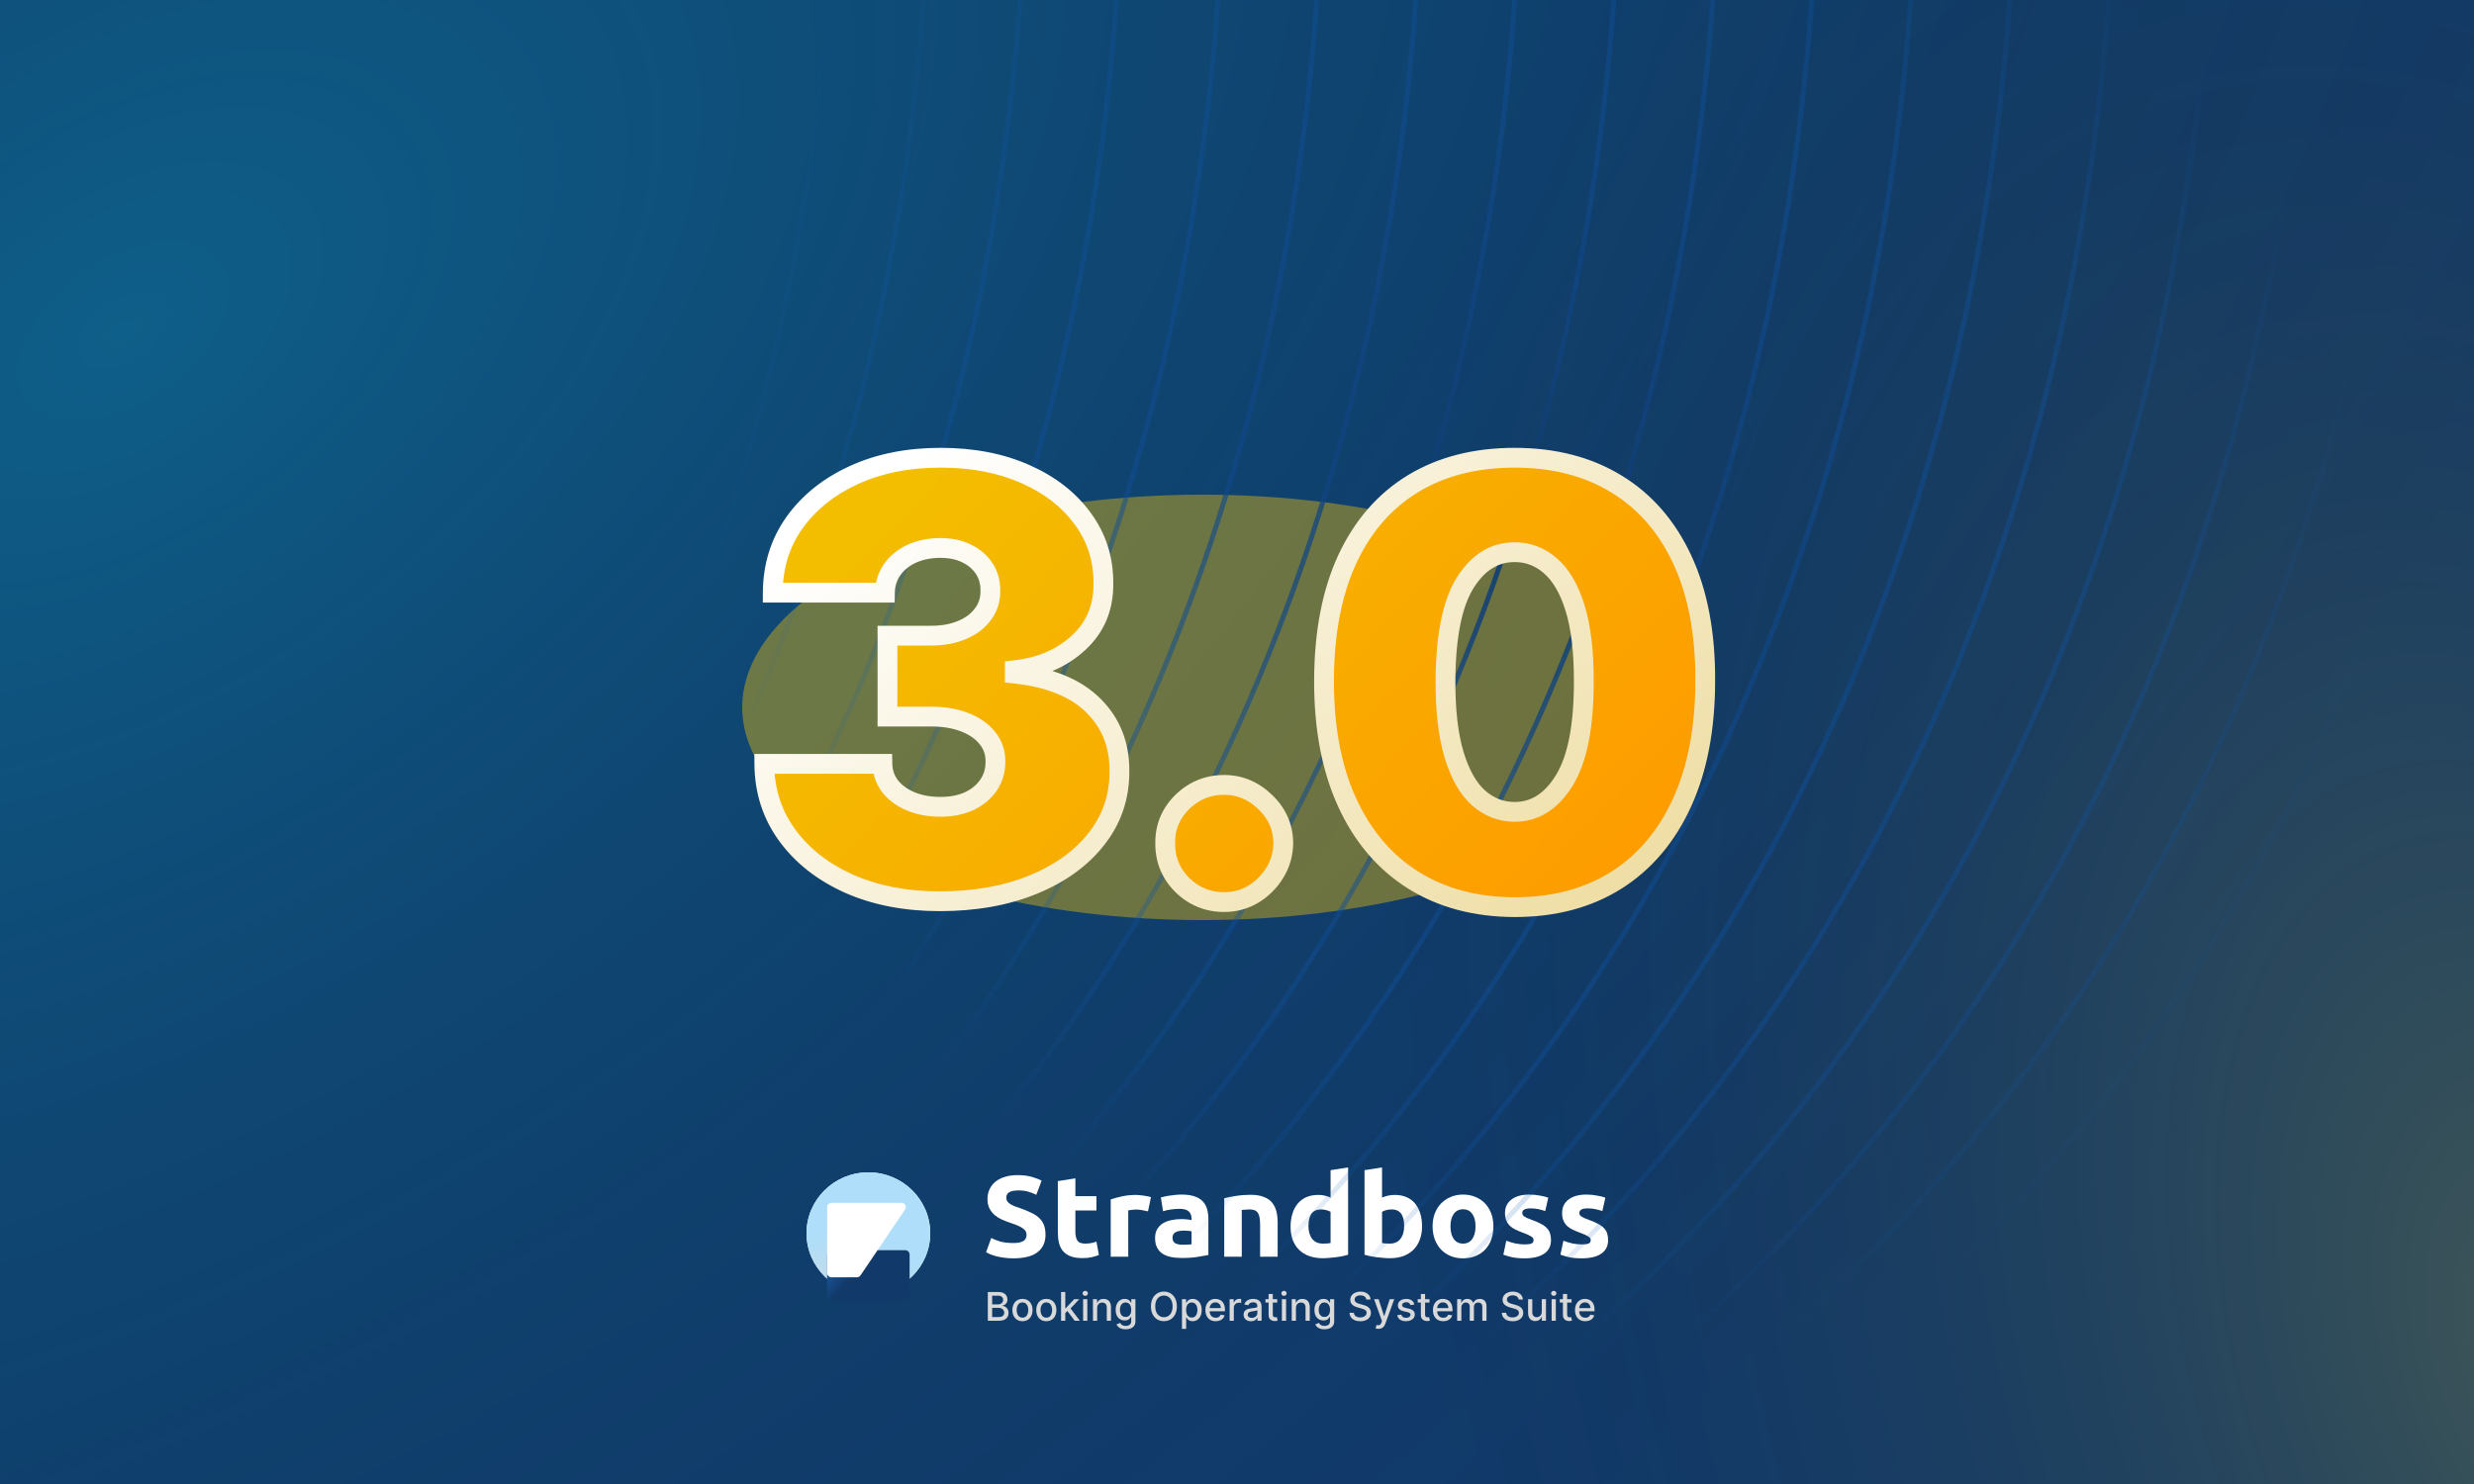 <svg width="500" height="300" viewBox="0 0 500 300" fill="none" xmlns="http://www.w3.org/2000/svg">
<g clip-path="url(#clip0_101_2)">
<rect width="500" height="300" fill="#113B6C"/>
<rect width="500" height="300" fill="url(#paint0_radial_101_2)" fill-opacity="0.2"/>
<rect width="500" height="300" fill="url(#paint1_radial_101_2)" fill-opacity="0.2"/>
<path d="M204.804 251.285C205.327 251.285 205.755 251.246 206.088 251.168C206.437 251.075 206.714 250.959 206.92 250.819C207.126 250.664 207.269 250.486 207.348 250.284C207.428 250.083 207.467 249.858 207.467 249.61C207.467 249.082 207.214 248.648 206.706 248.307C206.199 247.95 205.327 247.57 204.091 247.167C203.552 246.981 203.013 246.772 202.474 246.539C201.935 246.291 201.451 245.988 201.023 245.632C200.595 245.259 200.247 244.817 199.977 244.305C199.708 243.778 199.573 243.142 199.573 242.398C199.573 241.653 199.716 240.986 200.001 240.397C200.286 239.792 200.69 239.28 201.214 238.862C201.737 238.443 202.371 238.125 203.116 237.908C203.861 237.675 204.701 237.559 205.636 237.559C206.746 237.559 207.705 237.675 208.513 237.908C209.322 238.14 209.988 238.396 210.511 238.675L209.441 241.537C208.981 241.304 208.466 241.103 207.895 240.932C207.34 240.746 206.667 240.653 205.874 240.653C204.986 240.653 204.344 240.777 203.948 241.025C203.568 241.258 203.377 241.622 203.377 242.119C203.377 242.413 203.449 242.661 203.591 242.863C203.734 243.065 203.932 243.251 204.186 243.421C204.455 243.576 204.757 243.724 205.089 243.863C205.438 243.987 205.819 244.119 206.231 244.259C207.087 244.569 207.832 244.879 208.466 245.189C209.1 245.484 209.623 245.833 210.035 246.236C210.463 246.64 210.78 247.113 210.986 247.656C211.192 248.198 211.296 248.858 211.296 249.633C211.296 251.138 210.757 252.308 209.679 253.146C208.601 253.968 206.976 254.379 204.804 254.379C204.075 254.379 203.417 254.333 202.83 254.239C202.244 254.162 201.721 254.061 201.261 253.937C200.817 253.813 200.429 253.681 200.096 253.542C199.779 253.402 199.509 253.27 199.288 253.146L200.334 250.261C200.825 250.525 201.428 250.765 202.141 250.982C202.87 251.184 203.758 251.285 204.804 251.285Z" fill="white"/>
<path d="M213.793 238.768L217.336 238.21V241.816H221.592V244.701H217.336V249.005C217.336 249.734 217.463 250.315 217.716 250.75C217.986 251.184 218.517 251.401 219.31 251.401C219.69 251.401 220.078 251.37 220.475 251.308C220.887 251.23 221.259 251.13 221.592 251.006L222.092 253.704C221.664 253.875 221.188 254.022 220.665 254.146C220.142 254.27 219.5 254.332 218.739 254.332C217.772 254.332 216.971 254.208 216.337 253.96C215.703 253.697 215.196 253.34 214.815 252.89C214.435 252.425 214.165 251.866 214.007 251.215C213.864 250.564 213.793 249.842 213.793 249.051V238.768Z" fill="white"/>
<path d="M232.015 244.887C231.698 244.81 231.326 244.732 230.898 244.654C230.47 244.561 230.01 244.515 229.518 244.515C229.296 244.515 229.027 244.538 228.71 244.585C228.409 244.616 228.179 244.654 228.02 244.701V254.053H224.477V242.468C225.112 242.25 225.857 242.049 226.713 241.863C227.584 241.661 228.551 241.56 229.614 241.56C229.804 241.56 230.034 241.576 230.303 241.607C230.573 241.622 230.842 241.653 231.112 241.7C231.381 241.731 231.651 241.777 231.92 241.839C232.189 241.886 232.419 241.948 232.61 242.026L232.015 244.887Z" fill="white"/>
<path d="M239.056 251.634C239.405 251.634 239.738 251.626 240.055 251.61C240.372 251.595 240.625 251.572 240.816 251.541V248.912C240.673 248.881 240.459 248.85 240.174 248.819C239.888 248.788 239.627 248.772 239.389 248.772C239.056 248.772 238.739 248.795 238.438 248.842C238.152 248.873 237.899 248.943 237.677 249.051C237.455 249.16 237.281 249.307 237.154 249.493C237.027 249.68 236.964 249.912 236.964 250.191C236.964 250.734 237.146 251.114 237.51 251.331C237.891 251.533 238.406 251.634 239.056 251.634ZM238.771 241.49C239.817 241.49 240.689 241.607 241.386 241.839C242.084 242.072 242.639 242.406 243.051 242.84C243.479 243.274 243.78 243.801 243.954 244.422C244.129 245.042 244.216 245.732 244.216 246.492V253.704C243.709 253.813 243.003 253.937 242.1 254.077C241.196 254.232 240.102 254.309 238.818 254.309C238.01 254.309 237.273 254.239 236.607 254.1C235.957 253.96 235.394 253.735 234.919 253.425C234.443 253.099 234.078 252.681 233.825 252.169C233.571 251.657 233.444 251.029 233.444 250.284C233.444 249.571 233.587 248.966 233.872 248.47C234.174 247.973 234.57 247.578 235.061 247.283C235.553 246.989 236.115 246.779 236.749 246.655C237.384 246.516 238.041 246.446 238.723 246.446C239.183 246.446 239.587 246.469 239.936 246.516C240.3 246.547 240.594 246.593 240.816 246.655V246.329C240.816 245.74 240.633 245.267 240.269 244.91C239.904 244.554 239.27 244.375 238.366 244.375C237.764 244.375 237.17 244.422 236.583 244.515C235.997 244.592 235.489 244.709 235.061 244.864L234.609 242.072C234.816 242.01 235.069 241.948 235.37 241.886C235.687 241.808 236.028 241.746 236.393 241.7C236.757 241.638 237.138 241.591 237.534 241.56C237.946 241.514 238.358 241.49 238.771 241.49Z" fill="white"/>
<path d="M247.42 242.235C248.022 242.064 248.799 241.909 249.75 241.77C250.701 241.615 251.7 241.537 252.746 241.537C253.808 241.537 254.688 241.677 255.385 241.956C256.099 242.219 256.661 242.599 257.074 243.096C257.486 243.592 257.779 244.181 257.953 244.864C258.128 245.546 258.215 246.306 258.215 247.144V254.053H254.672V247.563C254.672 246.446 254.521 245.655 254.22 245.19C253.919 244.724 253.356 244.492 252.532 244.492C252.278 244.492 252.009 244.507 251.724 244.538C251.438 244.554 251.185 244.577 250.963 244.608V254.053H247.42V242.235Z" fill="white"/>
<path d="M264.442 247.842C264.442 248.912 264.687 249.773 265.179 250.424C265.67 251.075 266.399 251.401 267.366 251.401C267.683 251.401 267.977 251.393 268.246 251.378C268.516 251.347 268.738 251.316 268.912 251.285V244.98C268.69 244.841 268.397 244.724 268.032 244.631C267.683 244.538 267.327 244.492 266.962 244.492C265.282 244.492 264.442 245.608 264.442 247.842ZM272.455 253.658C272.138 253.751 271.773 253.844 271.361 253.937C270.949 254.015 270.513 254.084 270.053 254.146C269.609 254.208 269.15 254.255 268.674 254.286C268.214 254.333 267.771 254.356 267.343 254.356C266.312 254.356 265.393 254.208 264.584 253.914C263.776 253.619 263.094 253.2 262.539 252.657C261.984 252.099 261.557 251.432 261.255 250.657C260.97 249.866 260.827 248.982 260.827 248.005C260.827 247.012 260.954 246.12 261.208 245.329C261.461 244.523 261.826 243.84 262.302 243.282C262.777 242.723 263.356 242.297 264.037 242.002C264.735 241.708 265.527 241.56 266.415 241.56C266.907 241.56 267.343 241.607 267.723 241.7C268.119 241.793 268.516 241.925 268.912 242.095V236.558L272.455 236V253.658Z" fill="white"/>
<path d="M283.786 247.842C283.786 245.608 282.945 244.492 281.265 244.492C280.9 244.492 280.536 244.538 280.171 244.631C279.822 244.724 279.537 244.841 279.315 244.98V251.285C279.49 251.316 279.712 251.347 279.981 251.378C280.25 251.393 280.544 251.401 280.861 251.401C281.828 251.401 282.557 251.075 283.048 250.424C283.54 249.773 283.786 248.912 283.786 247.842ZM287.4 247.935C287.4 248.912 287.249 249.796 286.948 250.587C286.663 251.378 286.243 252.053 285.688 252.611C285.133 253.169 284.451 253.604 283.643 253.914C282.834 254.208 281.915 254.356 280.885 254.356C280.457 254.356 280.005 254.333 279.529 254.286C279.07 254.255 278.61 254.208 278.15 254.146C277.706 254.084 277.278 254.015 276.866 253.937C276.454 253.844 276.089 253.751 275.772 253.658V236.558L279.315 236V242.095C279.712 241.925 280.124 241.793 280.552 241.7C280.98 241.607 281.439 241.56 281.931 241.56C282.819 241.56 283.603 241.715 284.285 242.026C284.966 242.32 285.537 242.747 285.997 243.305C286.457 243.863 286.805 244.538 287.043 245.329C287.281 246.105 287.4 246.973 287.4 247.935Z" fill="white"/>
<path d="M301.822 247.911C301.822 248.873 301.679 249.757 301.394 250.564C301.108 251.355 300.696 252.037 300.157 252.611C299.618 253.169 298.968 253.603 298.207 253.914C297.462 254.224 296.622 254.379 295.687 254.379C294.767 254.379 293.927 254.224 293.166 253.914C292.421 253.603 291.779 253.169 291.24 252.611C290.701 252.037 290.281 251.355 289.98 250.564C289.679 249.757 289.528 248.873 289.528 247.911C289.528 246.95 289.679 246.074 289.98 245.283C290.297 244.492 290.725 243.817 291.264 243.259C291.819 242.7 292.469 242.266 293.214 241.956C293.975 241.646 294.799 241.49 295.687 241.49C296.59 241.49 297.415 241.646 298.16 241.956C298.921 242.266 299.571 242.7 300.11 243.259C300.649 243.817 301.069 244.492 301.37 245.283C301.671 246.074 301.822 246.95 301.822 247.911ZM298.207 247.911C298.207 246.841 297.985 246.004 297.542 245.399C297.114 244.778 296.495 244.468 295.687 244.468C294.878 244.468 294.252 244.778 293.808 245.399C293.365 246.004 293.143 246.841 293.143 247.911C293.143 248.982 293.365 249.835 293.808 250.471C294.252 251.091 294.878 251.401 295.687 251.401C296.495 251.401 297.114 251.091 297.542 250.471C297.985 249.835 298.207 248.982 298.207 247.911Z" fill="white"/>
<path d="M308.157 251.564C308.807 251.564 309.266 251.502 309.536 251.378C309.805 251.254 309.94 251.013 309.94 250.657C309.94 250.377 309.766 250.137 309.417 249.935C309.068 249.718 308.537 249.478 307.824 249.214C307.269 249.013 306.762 248.803 306.302 248.586C305.858 248.369 305.478 248.113 305.161 247.818C304.844 247.508 304.598 247.144 304.423 246.725C304.249 246.306 304.162 245.802 304.162 245.213C304.162 244.065 304.598 243.158 305.47 242.491C306.342 241.824 307.538 241.49 309.06 241.49C309.821 241.49 310.55 241.56 311.248 241.7C311.945 241.824 312.5 241.963 312.912 242.119L312.294 244.817C311.882 244.678 311.43 244.554 310.939 244.445C310.463 244.336 309.924 244.282 309.322 244.282C308.212 244.282 307.657 244.585 307.657 245.189C307.657 245.329 307.681 245.453 307.729 245.562C307.776 245.67 307.871 245.779 308.014 245.887C308.157 245.98 308.347 246.089 308.585 246.213C308.838 246.322 309.155 246.446 309.536 246.585C310.313 246.864 310.955 247.144 311.462 247.423C311.969 247.687 312.365 247.981 312.651 248.307C312.952 248.617 313.158 248.966 313.269 249.354C313.396 249.742 313.459 250.191 313.459 250.703C313.459 251.913 312.992 252.828 312.056 253.448C311.137 254.069 309.829 254.379 308.133 254.379C307.023 254.379 306.096 254.286 305.351 254.1C304.622 253.914 304.114 253.759 303.829 253.634L304.423 250.819C305.026 251.052 305.644 251.238 306.278 251.378C306.912 251.502 307.538 251.564 308.157 251.564Z" fill="white"/>
<path d="M319.697 251.564C320.347 251.564 320.807 251.502 321.077 251.378C321.346 251.254 321.481 251.013 321.481 250.657C321.481 250.377 321.306 250.137 320.958 249.935C320.609 249.718 320.078 249.478 319.365 249.214C318.81 249.013 318.302 248.803 317.843 248.586C317.399 248.369 317.018 248.113 316.701 247.818C316.384 247.508 316.139 247.144 315.964 246.725C315.79 246.306 315.703 245.802 315.703 245.213C315.703 244.065 316.139 243.158 317.01 242.491C317.882 241.824 319.079 241.49 320.601 241.49C321.362 241.49 322.091 241.56 322.789 241.7C323.486 241.824 324.041 241.963 324.453 242.119L323.835 244.817C323.423 244.678 322.971 244.554 322.479 244.445C322.004 244.336 321.465 244.282 320.863 244.282C319.753 244.282 319.198 244.585 319.198 245.189C319.198 245.329 319.222 245.453 319.269 245.562C319.317 245.67 319.412 245.779 319.555 245.887C319.697 245.98 319.888 246.089 320.125 246.213C320.379 246.322 320.696 246.446 321.077 246.585C321.853 246.864 322.495 247.144 323.003 247.423C323.51 247.687 323.906 247.981 324.191 248.307C324.493 248.617 324.699 248.966 324.81 249.354C324.937 249.742 325 250.191 325 250.703C325 251.913 324.532 252.828 323.597 253.448C322.678 254.069 321.37 254.379 319.674 254.379C318.564 254.379 317.637 254.286 316.892 254.1C316.162 253.914 315.655 253.759 315.37 253.634L315.964 250.819C316.567 251.052 317.185 251.238 317.819 251.378C318.453 251.502 319.079 251.564 319.697 251.564Z" fill="white"/>
<path d="M199.639 267V261.182H201.77C202.183 261.182 202.525 261.25 202.795 261.386C203.066 261.521 203.269 261.704 203.403 261.935C203.538 262.164 203.605 262.422 203.605 262.71C203.605 262.953 203.561 263.157 203.472 263.324C203.383 263.489 203.263 263.621 203.114 263.722C202.966 263.82 202.803 263.892 202.625 263.938V263.994C202.818 264.004 203.007 264.066 203.19 264.182C203.376 264.296 203.529 264.457 203.651 264.668C203.772 264.878 203.832 265.134 203.832 265.435C203.832 265.732 203.762 265.999 203.622 266.236C203.484 266.471 203.27 266.657 202.98 266.795C202.69 266.932 202.32 267 201.869 267H199.639ZM200.517 266.247H201.784C202.204 266.247 202.506 266.166 202.687 266.003C202.869 265.84 202.96 265.636 202.96 265.392C202.96 265.208 202.914 265.04 202.821 264.886C202.728 264.733 202.596 264.611 202.423 264.52C202.253 264.429 202.05 264.383 201.815 264.383H200.517V266.247ZM200.517 263.699H201.693C201.89 263.699 202.067 263.661 202.224 263.585C202.383 263.509 202.509 263.403 202.602 263.267C202.697 263.129 202.744 262.966 202.744 262.778C202.744 262.538 202.66 262.336 202.491 262.173C202.323 262.01 202.064 261.929 201.716 261.929H200.517V263.699ZM206.643 267.088C206.234 267.088 205.877 266.994 205.572 266.807C205.267 266.619 205.031 266.357 204.862 266.02C204.694 265.683 204.609 265.289 204.609 264.838C204.609 264.385 204.694 263.99 204.862 263.651C205.031 263.312 205.267 263.048 205.572 262.861C205.877 262.673 206.234 262.58 206.643 262.58C207.053 262.58 207.41 262.673 207.714 262.861C208.019 263.048 208.256 263.312 208.425 263.651C208.593 263.99 208.678 264.385 208.678 264.838C208.678 265.289 208.593 265.683 208.425 266.02C208.256 266.357 208.019 266.619 207.714 266.807C207.41 266.994 207.053 267.088 206.643 267.088ZM206.646 266.375C206.911 266.375 207.131 266.305 207.305 266.165C207.48 266.025 207.608 265.838 207.692 265.605C207.777 265.372 207.82 265.115 207.82 264.835C207.82 264.557 207.777 264.301 207.692 264.068C207.608 263.833 207.48 263.645 207.305 263.503C207.131 263.361 206.911 263.29 206.646 263.29C206.379 263.29 206.158 263.361 205.981 263.503C205.807 263.645 205.678 263.833 205.592 264.068C205.509 264.301 205.467 264.557 205.467 264.835C205.467 265.115 205.509 265.372 205.592 265.605C205.678 265.838 205.807 266.025 205.981 266.165C206.158 266.305 206.379 266.375 206.646 266.375ZM211.464 267.088C211.055 267.088 210.698 266.994 210.393 266.807C210.088 266.619 209.851 266.357 209.682 266.02C209.514 265.683 209.43 265.289 209.43 264.838C209.43 264.385 209.514 263.99 209.682 263.651C209.851 263.312 210.088 263.048 210.393 262.861C210.698 262.673 211.055 262.58 211.464 262.58C211.873 262.58 212.23 262.673 212.535 262.861C212.84 263.048 213.076 263.312 213.245 263.651C213.414 263.99 213.498 264.385 213.498 264.838C213.498 265.289 213.414 265.683 213.245 266.02C213.076 266.357 212.84 266.619 212.535 266.807C212.23 266.994 211.873 267.088 211.464 267.088ZM211.467 266.375C211.732 266.375 211.951 266.305 212.126 266.165C212.3 266.025 212.429 265.838 212.512 265.605C212.597 265.372 212.64 265.115 212.64 264.835C212.64 264.557 212.597 264.301 212.512 264.068C212.429 263.833 212.3 263.645 212.126 263.503C211.951 263.361 211.732 263.29 211.467 263.29C211.2 263.29 210.978 263.361 210.802 263.503C210.628 263.645 210.498 263.833 210.413 264.068C210.329 264.301 210.288 264.557 210.288 264.835C210.288 265.115 210.329 265.372 210.413 265.605C210.498 265.838 210.628 266.025 210.802 266.165C210.978 266.305 211.2 266.375 211.467 266.375ZM215.227 265.52L215.222 264.483H215.369L217.108 262.636H218.125L216.142 264.739H216.008L215.227 265.52ZM214.446 267V261.182H215.295V267H214.446ZM217.202 267L215.639 264.926L216.224 264.332L218.244 267H217.202ZM218.899 267V262.636H219.749V267H218.899ZM219.328 261.963C219.18 261.963 219.053 261.914 218.947 261.815C218.843 261.715 218.791 261.596 218.791 261.457C218.791 261.317 218.843 261.198 218.947 261.099C219.053 260.999 219.18 260.949 219.328 260.949C219.476 260.949 219.602 260.999 219.706 261.099C219.812 261.198 219.865 261.317 219.865 261.457C219.865 261.596 219.812 261.715 219.706 261.815C219.602 261.914 219.476 261.963 219.328 261.963ZM221.741 264.409V267H220.891V262.636H221.707V263.347H221.761C221.861 263.115 222.018 262.93 222.232 262.79C222.448 262.65 222.72 262.58 223.048 262.58C223.345 262.58 223.605 262.642 223.829 262.767C224.052 262.89 224.226 263.074 224.349 263.318C224.472 263.562 224.533 263.865 224.533 264.224V267H223.684V264.327C223.684 264.01 223.602 263.763 223.437 263.585C223.272 263.405 223.046 263.315 222.758 263.315C222.561 263.315 222.386 263.358 222.232 263.443C222.081 263.528 221.96 263.653 221.871 263.818C221.784 263.981 221.741 264.178 221.741 264.409ZM227.502 268.727C227.155 268.727 226.857 268.682 226.607 268.591C226.359 268.5 226.156 268.38 225.999 268.23C225.842 268.08 225.725 267.917 225.647 267.739L226.377 267.438C226.428 267.521 226.496 267.609 226.582 267.702C226.669 267.796 226.786 267.877 226.934 267.943C227.084 268.009 227.276 268.043 227.511 268.043C227.833 268.043 228.099 267.964 228.309 267.807C228.519 267.652 228.624 267.403 228.624 267.062V266.205H228.57C228.519 266.297 228.445 266.401 228.349 266.514C228.254 266.628 228.123 266.726 227.957 266.81C227.79 266.893 227.573 266.935 227.306 266.935C226.961 266.935 226.651 266.854 226.374 266.693C226.1 266.53 225.882 266.291 225.721 265.974C225.562 265.656 225.482 265.265 225.482 264.801C225.482 264.337 225.561 263.939 225.718 263.608C225.877 263.276 226.095 263.023 226.371 262.847C226.648 262.669 226.961 262.58 227.312 262.58C227.583 262.58 227.801 262.625 227.968 262.716C228.135 262.805 228.264 262.909 228.357 263.028C228.452 263.148 228.525 263.253 228.576 263.344H228.638V262.636H229.471V267.097C229.471 267.472 229.384 267.779 229.209 268.02C229.035 268.26 228.799 268.438 228.502 268.554C228.207 268.67 227.873 268.727 227.502 268.727ZM227.494 266.23C227.738 266.23 227.944 266.173 228.113 266.06C228.283 265.944 228.412 265.779 228.499 265.565C228.588 265.349 228.633 265.091 228.633 264.79C228.633 264.496 228.589 264.238 228.502 264.014C228.415 263.791 228.287 263.617 228.119 263.492C227.95 263.365 227.742 263.301 227.494 263.301C227.238 263.301 227.025 263.367 226.854 263.5C226.684 263.631 226.555 263.809 226.468 264.034C226.383 264.259 226.34 264.511 226.34 264.79C226.34 265.076 226.384 265.327 226.471 265.543C226.558 265.759 226.687 265.927 226.857 266.048C227.03 266.169 227.242 266.23 227.494 266.23ZM237.849 264.091C237.849 264.712 237.736 265.246 237.508 265.693C237.281 266.138 236.97 266.481 236.574 266.722C236.18 266.96 235.732 267.08 235.23 267.08C234.726 267.08 234.276 266.96 233.881 266.722C233.487 266.481 233.176 266.137 232.949 265.69C232.722 265.243 232.608 264.71 232.608 264.091C232.608 263.47 232.722 262.937 232.949 262.492C233.176 262.045 233.487 261.702 233.881 261.463C234.276 261.223 234.726 261.102 235.23 261.102C235.732 261.102 236.18 261.223 236.574 261.463C236.97 261.702 237.281 262.045 237.508 262.492C237.736 262.937 237.849 263.47 237.849 264.091ZM236.98 264.091C236.98 263.617 236.903 263.219 236.75 262.895C236.598 262.569 236.39 262.323 236.125 262.156C235.862 261.988 235.563 261.903 235.23 261.903C234.895 261.903 234.596 261.988 234.332 262.156C234.069 262.323 233.861 262.569 233.707 262.895C233.556 263.219 233.48 263.617 233.48 264.091C233.48 264.564 233.556 264.964 233.707 265.29C233.861 265.614 234.069 265.86 234.332 266.028C234.596 266.195 234.895 266.278 235.23 266.278C235.563 266.278 235.862 266.195 236.125 266.028C236.39 265.86 236.598 265.614 236.75 265.29C236.903 264.964 236.98 264.564 236.98 264.091ZM238.876 268.636V262.636H239.705V263.344H239.776C239.825 263.253 239.896 263.148 239.989 263.028C240.082 262.909 240.211 262.805 240.376 262.716C240.54 262.625 240.758 262.58 241.029 262.58C241.381 262.58 241.696 262.669 241.972 262.847C242.249 263.025 242.466 263.281 242.623 263.617C242.782 263.952 242.861 264.355 242.861 264.827C242.861 265.298 242.783 265.703 242.626 266.04C242.468 266.375 242.253 266.633 241.978 266.815C241.703 266.995 241.39 267.085 241.038 267.085C240.772 267.085 240.556 267.041 240.387 266.952C240.22 266.863 240.09 266.759 239.995 266.639C239.9 266.52 239.827 266.414 239.776 266.321H239.725V268.636H238.876ZM239.708 264.818C239.708 265.125 239.753 265.394 239.842 265.625C239.931 265.856 240.059 266.037 240.228 266.168C240.396 266.296 240.603 266.361 240.847 266.361C241.101 266.361 241.313 266.294 241.484 266.159C241.654 266.023 241.783 265.838 241.87 265.605C241.959 265.372 242.004 265.11 242.004 264.818C242.004 264.53 241.96 264.272 241.873 264.043C241.788 263.813 241.659 263.633 241.486 263.5C241.316 263.367 241.103 263.301 240.847 263.301C240.601 263.301 240.393 263.365 240.222 263.492C240.054 263.618 239.926 263.795 239.839 264.023C239.752 264.25 239.708 264.515 239.708 264.818ZM245.694 267.088C245.264 267.088 244.894 266.996 244.583 266.812C244.274 266.627 244.036 266.367 243.867 266.031C243.7 265.694 243.617 265.299 243.617 264.847C243.617 264.4 243.7 264.006 243.867 263.665C244.036 263.324 244.271 263.058 244.572 262.867C244.875 262.675 245.229 262.58 245.634 262.58C245.88 262.58 246.119 262.62 246.35 262.702C246.581 262.783 246.789 262.911 246.972 263.085C247.156 263.259 247.301 263.486 247.407 263.764C247.513 264.041 247.566 264.377 247.566 264.773V265.074H244.097V264.438H246.734C246.734 264.214 246.688 264.016 246.597 263.844C246.506 263.669 246.379 263.532 246.214 263.432C246.051 263.331 245.86 263.281 245.64 263.281C245.401 263.281 245.193 263.34 245.015 263.457C244.839 263.573 244.702 263.724 244.606 263.912C244.511 264.097 244.464 264.299 244.464 264.517V265.014C244.464 265.306 244.515 265.554 244.617 265.758C244.721 265.963 244.866 266.119 245.052 266.227C245.237 266.333 245.454 266.386 245.702 266.386C245.863 266.386 246.01 266.364 246.143 266.318C246.275 266.271 246.39 266.201 246.486 266.108C246.583 266.015 246.657 265.901 246.708 265.764L247.512 265.909C247.448 266.146 247.332 266.353 247.165 266.531C247.001 266.707 246.793 266.845 246.543 266.943C246.295 267.04 246.012 267.088 245.694 267.088ZM248.508 267V262.636H249.329V263.33H249.375C249.454 263.095 249.595 262.91 249.795 262.776C249.998 262.639 250.227 262.571 250.483 262.571C250.536 262.571 250.598 262.573 250.67 262.577C250.744 262.581 250.802 262.585 250.844 262.591V263.403C250.81 263.394 250.749 263.384 250.662 263.372C250.575 263.359 250.488 263.352 250.401 263.352C250.2 263.352 250.021 263.395 249.864 263.48C249.708 263.563 249.585 263.68 249.494 263.83C249.403 263.977 249.358 264.146 249.358 264.335V267H248.508ZM252.81 267.097C252.533 267.097 252.283 267.045 252.06 266.943C251.836 266.839 251.659 266.688 251.528 266.492C251.4 266.295 251.335 266.053 251.335 265.767C251.335 265.521 251.383 265.318 251.477 265.159C251.572 265 251.7 264.874 251.861 264.781C252.022 264.688 252.202 264.618 252.401 264.571C252.599 264.524 252.802 264.488 253.008 264.463C253.27 264.433 253.482 264.408 253.645 264.389C253.808 264.368 253.926 264.335 254 264.29C254.074 264.244 254.111 264.17 254.111 264.068V264.048C254.111 263.8 254.041 263.608 253.901 263.472C253.762 263.335 253.556 263.267 253.281 263.267C252.995 263.267 252.77 263.33 252.605 263.457C252.442 263.582 252.329 263.722 252.267 263.875L251.469 263.693C251.563 263.428 251.702 263.214 251.883 263.051C252.067 262.886 252.278 262.767 252.517 262.693C252.756 262.617 253.007 262.58 253.27 262.58C253.444 262.58 253.629 262.6 253.824 262.642C254.021 262.682 254.204 262.756 254.375 262.864C254.547 262.972 254.688 263.126 254.798 263.327C254.908 263.526 254.963 263.784 254.963 264.102V267H254.133V266.403H254.099C254.044 266.513 253.962 266.621 253.852 266.727C253.742 266.833 253.601 266.921 253.429 266.992C253.257 267.062 253.05 267.097 252.81 267.097ZM252.994 266.415C253.229 266.415 253.43 266.368 253.597 266.276C253.765 266.183 253.893 266.062 253.98 265.912C254.069 265.76 254.114 265.598 254.114 265.426V264.864C254.083 264.894 254.025 264.922 253.937 264.949C253.852 264.974 253.755 264.995 253.645 265.014C253.535 265.031 253.428 265.047 253.324 265.062C253.22 265.076 253.133 265.087 253.062 265.097C252.898 265.117 252.747 265.153 252.611 265.202C252.476 265.251 252.368 265.322 252.287 265.415C252.207 265.506 252.168 265.627 252.168 265.778C252.168 265.989 252.245 266.148 252.401 266.256C252.556 266.362 252.754 266.415 252.994 266.415ZM258.131 262.636V263.318H255.748V262.636H258.131ZM256.387 261.591H257.236V265.719C257.236 265.883 257.261 266.008 257.31 266.091C257.36 266.172 257.423 266.228 257.501 266.258C257.58 266.287 257.666 266.301 257.759 266.301C257.827 266.301 257.887 266.296 257.938 266.287C257.989 266.277 258.029 266.27 258.057 266.264L258.211 266.966C258.162 266.985 258.092 267.004 258.001 267.023C257.91 267.044 257.796 267.055 257.66 267.057C257.436 267.061 257.228 267.021 257.035 266.938C256.842 266.854 256.685 266.725 256.566 266.551C256.447 266.377 256.387 266.158 256.387 265.895V261.591ZM259.071 267V262.636H259.92V267H259.071ZM259.5 261.963C259.352 261.963 259.225 261.914 259.119 261.815C259.015 261.715 258.963 261.596 258.963 261.457C258.963 261.317 259.015 261.198 259.119 261.099C259.225 260.999 259.352 260.949 259.5 260.949C259.648 260.949 259.774 260.999 259.878 261.099C259.984 261.198 260.037 261.317 260.037 261.457C260.037 261.596 259.984 261.715 259.878 261.815C259.774 261.914 259.648 261.963 259.5 261.963ZM261.913 264.409V267H261.063V262.636H261.879V263.347H261.932C262.033 263.115 262.19 262.93 262.404 262.79C262.62 262.65 262.892 262.58 263.219 262.58C263.517 262.58 263.777 262.642 264.001 262.767C264.224 262.89 264.397 263.074 264.521 263.318C264.644 263.562 264.705 263.865 264.705 264.224V267H263.856V264.327C263.856 264.01 263.773 263.763 263.609 263.585C263.444 263.405 263.218 263.315 262.93 263.315C262.733 263.315 262.557 263.358 262.404 263.443C262.253 263.528 262.132 263.653 262.043 263.818C261.956 263.981 261.913 264.178 261.913 264.409ZM267.674 268.727C267.327 268.727 267.029 268.682 266.779 268.591C266.531 268.5 266.328 268.38 266.171 268.23C266.014 268.08 265.897 267.917 265.819 267.739L266.549 267.438C266.6 267.521 266.668 267.609 266.754 267.702C266.841 267.796 266.958 267.877 267.106 267.943C267.255 268.009 267.448 268.043 267.683 268.043C268.004 268.043 268.271 267.964 268.481 267.807C268.691 267.652 268.796 267.403 268.796 267.062V266.205H268.742C268.691 266.297 268.617 266.401 268.521 266.514C268.426 266.628 268.295 266.726 268.129 266.81C267.962 266.893 267.745 266.935 267.478 266.935C267.133 266.935 266.823 266.854 266.546 266.693C266.272 266.53 266.054 266.291 265.893 265.974C265.734 265.656 265.654 265.265 265.654 264.801C265.654 264.337 265.733 263.939 265.89 263.608C266.049 263.276 266.267 263.023 266.543 262.847C266.82 262.669 267.133 262.58 267.484 262.58C267.754 262.58 267.973 262.625 268.14 262.716C268.307 262.805 268.436 262.909 268.529 263.028C268.624 263.148 268.697 263.253 268.748 263.344H268.81V262.636H269.643V267.097C269.643 267.472 269.556 267.779 269.381 268.02C269.207 268.26 268.971 268.438 268.674 268.554C268.379 268.67 268.045 268.727 267.674 268.727ZM267.665 266.23C267.91 266.23 268.116 266.173 268.285 266.06C268.455 265.944 268.584 265.779 268.671 265.565C268.76 265.349 268.805 265.091 268.805 264.79C268.805 264.496 268.761 264.238 268.674 264.014C268.587 263.791 268.459 263.617 268.29 263.492C268.122 263.365 267.914 263.301 267.665 263.301C267.41 263.301 267.197 263.367 267.026 263.5C266.856 263.631 266.727 263.809 266.64 264.034C266.555 264.259 266.512 264.511 266.512 264.79C266.512 265.076 266.556 265.327 266.643 265.543C266.73 265.759 266.859 265.927 267.029 266.048C267.201 266.169 267.414 266.23 267.665 266.23ZM276.141 262.71C276.11 262.441 275.985 262.233 275.766 262.085C275.546 261.936 275.269 261.861 274.936 261.861C274.697 261.861 274.491 261.899 274.317 261.974C274.143 262.048 274.007 262.151 273.911 262.281C273.816 262.41 273.768 262.557 273.768 262.722C273.768 262.86 273.801 262.979 273.865 263.08C273.931 263.18 274.018 263.264 274.124 263.332C274.232 263.399 274.347 263.455 274.47 263.5C274.593 263.544 274.712 263.579 274.825 263.608L275.393 263.756C275.579 263.801 275.769 263.863 275.964 263.94C276.16 264.018 276.34 264.12 276.507 264.247C276.674 264.374 276.808 264.531 276.911 264.719C277.015 264.906 277.067 265.131 277.067 265.392C277.067 265.722 276.982 266.014 276.811 266.27C276.643 266.526 276.397 266.727 276.075 266.875C275.755 267.023 275.368 267.097 274.913 267.097C274.478 267.097 274.101 267.028 273.783 266.889C273.464 266.751 273.215 266.555 273.036 266.301C272.856 266.045 272.756 265.742 272.737 265.392H273.618C273.635 265.602 273.703 265.778 273.822 265.918C273.944 266.056 274.098 266.159 274.286 266.227C274.475 266.294 274.682 266.327 274.908 266.327C275.156 266.327 275.376 266.288 275.57 266.21C275.765 266.131 275.918 266.021 276.03 265.881C276.142 265.739 276.197 265.573 276.197 265.383C276.197 265.211 276.148 265.07 276.05 264.96C275.953 264.85 275.821 264.759 275.655 264.688C275.49 264.616 275.304 264.552 275.095 264.497L274.408 264.31C273.942 264.183 273.572 263.996 273.3 263.75C273.029 263.504 272.893 263.178 272.893 262.773C272.893 262.437 272.984 262.145 273.166 261.895C273.348 261.645 273.594 261.451 273.905 261.312C274.215 261.172 274.566 261.102 274.956 261.102C275.35 261.102 275.697 261.171 275.999 261.31C276.302 261.448 276.54 261.638 276.714 261.881C276.889 262.121 276.98 262.398 276.987 262.71H276.141ZM278.585 268.636C278.458 268.636 278.342 268.626 278.238 268.605C278.134 268.586 278.056 268.565 278.005 268.543L278.21 267.847C278.365 267.888 278.503 267.906 278.624 267.901C278.746 267.895 278.853 267.849 278.945 267.764C279.04 267.679 279.123 267.54 279.195 267.347L279.3 267.057L277.704 262.636H278.613L279.718 266.023H279.763L280.869 262.636H281.781L279.982 267.582C279.899 267.81 279.793 268.002 279.664 268.159C279.535 268.318 279.382 268.437 279.204 268.517C279.026 268.597 278.819 268.636 278.585 268.636ZM285.849 263.702L285.079 263.838C285.047 263.74 284.996 263.646 284.925 263.557C284.857 263.468 284.764 263.395 284.647 263.338C284.53 263.281 284.383 263.253 284.207 263.253C283.966 263.253 283.765 263.307 283.604 263.415C283.443 263.521 283.363 263.658 283.363 263.827C283.363 263.973 283.417 264.09 283.525 264.179C283.633 264.268 283.807 264.341 284.048 264.398L284.741 264.557C285.142 264.65 285.442 264.793 285.638 264.986C285.835 265.179 285.934 265.43 285.934 265.739C285.934 266 285.858 266.233 285.707 266.438C285.557 266.64 285.348 266.799 285.079 266.915C284.812 267.03 284.502 267.088 284.15 267.088C283.661 267.088 283.263 266.984 282.954 266.776C282.645 266.565 282.456 266.267 282.386 265.881L283.207 265.756C283.258 265.97 283.363 266.132 283.522 266.242C283.681 266.349 283.888 266.403 284.144 266.403C284.423 266.403 284.645 266.346 284.812 266.23C284.978 266.113 285.062 265.97 285.062 265.801C285.062 265.665 285.011 265.55 284.908 265.457C284.808 265.365 284.654 265.295 284.445 265.247L283.707 265.085C283.299 264.992 282.998 264.845 282.803 264.642C282.61 264.439 282.513 264.183 282.513 263.872C282.513 263.615 282.585 263.389 282.729 263.196C282.873 263.003 283.072 262.852 283.326 262.744C283.58 262.635 283.871 262.58 284.198 262.58C284.67 262.58 285.041 262.682 285.312 262.886C285.583 263.089 285.762 263.361 285.849 263.702ZM288.905 262.636V263.318H286.521V262.636H288.905ZM287.161 261.591H288.01V265.719C288.01 265.883 288.035 266.008 288.084 266.091C288.133 266.172 288.196 266.228 288.274 266.258C288.354 266.287 288.44 266.301 288.533 266.301C288.601 266.301 288.661 266.296 288.712 266.287C288.763 266.277 288.803 266.27 288.831 266.264L288.984 266.966C288.935 266.985 288.865 267.004 288.774 267.023C288.683 267.044 288.57 267.055 288.433 267.057C288.21 267.061 288.001 267.021 287.808 266.938C287.615 266.854 287.459 266.725 287.339 266.551C287.22 266.377 287.161 266.158 287.161 265.895V261.591ZM291.678 267.088C291.248 267.088 290.878 266.996 290.567 266.812C290.259 266.627 290.02 266.367 289.852 266.031C289.685 265.694 289.602 265.299 289.602 264.847C289.602 264.4 289.685 264.006 289.852 263.665C290.02 263.324 290.255 263.058 290.556 262.867C290.859 262.675 291.213 262.58 291.619 262.58C291.865 262.58 292.103 262.62 292.335 262.702C292.566 262.783 292.773 262.911 292.957 263.085C293.14 263.259 293.285 263.486 293.391 263.764C293.497 264.041 293.55 264.377 293.55 264.773V265.074H290.082V264.438H292.718C292.718 264.214 292.673 264.016 292.582 263.844C292.491 263.669 292.363 263.532 292.198 263.432C292.035 263.331 291.844 263.281 291.624 263.281C291.386 263.281 291.177 263.34 290.999 263.457C290.823 263.573 290.687 263.724 290.59 263.912C290.496 264.097 290.448 264.299 290.448 264.517V265.014C290.448 265.306 290.499 265.554 290.602 265.758C290.706 265.963 290.851 266.119 291.036 266.227C291.222 266.333 291.439 266.386 291.687 266.386C291.848 266.386 291.995 266.364 292.127 266.318C292.26 266.271 292.374 266.201 292.471 266.108C292.567 266.015 292.641 265.901 292.692 265.764L293.496 265.909C293.432 266.146 293.317 266.353 293.15 266.531C292.985 266.707 292.778 266.845 292.528 266.943C292.28 267.04 291.996 267.088 291.678 267.088ZM294.493 267V262.636H295.308V263.347H295.362C295.453 263.106 295.602 262.919 295.808 262.784C296.015 262.648 296.262 262.58 296.55 262.58C296.841 262.58 297.086 262.648 297.283 262.784C297.482 262.92 297.628 263.108 297.723 263.347H297.768C297.873 263.114 298.038 262.928 298.266 262.79C298.493 262.65 298.764 262.58 299.078 262.58C299.474 262.58 299.797 262.704 300.047 262.952C300.299 263.2 300.425 263.574 300.425 264.074V267H299.575V264.153C299.575 263.858 299.495 263.644 299.334 263.511C299.173 263.379 298.981 263.312 298.757 263.312C298.481 263.312 298.266 263.398 298.112 263.568C297.959 263.737 297.882 263.954 297.882 264.219V267H297.036V264.099C297.036 263.863 296.962 263.672 296.814 263.528C296.666 263.385 296.474 263.312 296.237 263.312C296.076 263.312 295.928 263.355 295.791 263.44C295.657 263.524 295.548 263.64 295.464 263.79C295.383 263.939 295.342 264.113 295.342 264.31V267H294.493ZM306.922 262.71C306.892 262.441 306.767 262.233 306.547 262.085C306.327 261.936 306.051 261.861 305.717 261.861C305.479 261.861 305.272 261.899 305.098 261.974C304.924 262.048 304.788 262.151 304.692 262.281C304.597 262.41 304.55 262.557 304.55 262.722C304.55 262.86 304.582 262.979 304.646 263.08C304.713 263.18 304.799 263.264 304.905 263.332C305.013 263.399 305.128 263.455 305.251 263.5C305.375 263.544 305.493 263.579 305.607 263.608L306.175 263.756C306.36 263.801 306.551 263.863 306.746 263.94C306.941 264.018 307.122 264.12 307.288 264.247C307.455 264.374 307.589 264.531 307.692 264.719C307.796 264.906 307.848 265.131 307.848 265.392C307.848 265.722 307.763 266.014 307.592 266.27C307.424 266.526 307.179 266.727 306.857 266.875C306.536 267.023 306.149 267.097 305.695 267.097C305.259 267.097 304.882 267.028 304.564 266.889C304.246 266.751 303.997 266.555 303.817 266.301C303.637 266.045 303.537 265.742 303.518 265.392H304.399C304.416 265.602 304.484 265.778 304.604 265.918C304.725 266.056 304.879 266.159 305.067 266.227C305.256 266.294 305.464 266.327 305.689 266.327C305.937 266.327 306.158 266.288 306.351 266.21C306.546 266.131 306.699 266.021 306.811 265.881C306.923 265.739 306.979 265.573 306.979 265.383C306.979 265.211 306.929 265.07 306.831 264.96C306.734 264.85 306.603 264.759 306.436 264.688C306.271 264.616 306.085 264.552 305.876 264.497L305.189 264.31C304.723 264.183 304.354 263.996 304.081 263.75C303.81 263.504 303.675 263.178 303.675 262.773C303.675 262.437 303.766 262.145 303.947 261.895C304.129 261.645 304.375 261.451 304.686 261.312C304.997 261.172 305.347 261.102 305.737 261.102C306.131 261.102 306.479 261.171 306.78 261.31C307.083 261.448 307.321 261.638 307.496 261.881C307.67 262.121 307.761 262.398 307.768 262.71H306.922ZM311.593 265.19V262.636H312.445V267H311.61V266.244H311.565C311.464 266.477 311.303 266.671 311.082 266.827C310.862 266.98 310.588 267.057 310.261 267.057C309.98 267.057 309.732 266.995 309.516 266.872C309.302 266.747 309.134 266.562 309.011 266.318C308.889 266.074 308.829 265.772 308.829 265.412V262.636H309.678V265.31C309.678 265.607 309.761 265.844 309.925 266.02C310.09 266.196 310.304 266.284 310.567 266.284C310.727 266.284 310.885 266.244 311.042 266.165C311.201 266.085 311.333 265.965 311.437 265.804C311.543 265.643 311.595 265.438 311.593 265.19ZM313.587 267V262.636H314.436V267H313.587ZM314.016 261.963C313.868 261.963 313.741 261.914 313.635 261.815C313.531 261.715 313.479 261.596 313.479 261.457C313.479 261.317 313.531 261.198 313.635 261.099C313.741 260.999 313.868 260.949 314.016 260.949C314.163 260.949 314.289 260.999 314.393 261.099C314.5 261.198 314.553 261.317 314.553 261.457C314.553 261.596 314.5 261.715 314.393 261.815C314.289 261.914 314.163 261.963 314.016 261.963ZM317.616 262.636V263.318H315.232V262.636H317.616ZM315.871 261.591H316.721V265.719C316.721 265.883 316.746 266.008 316.795 266.091C316.844 266.172 316.907 266.228 316.985 266.258C317.065 266.287 317.151 266.301 317.244 266.301C317.312 266.301 317.371 266.296 317.423 266.287C317.474 266.277 317.513 266.27 317.542 266.264L317.695 266.966C317.646 266.985 317.576 267.004 317.485 267.023C317.394 267.044 317.281 267.055 317.144 267.057C316.921 267.061 316.712 267.021 316.519 266.938C316.326 266.854 316.17 266.725 316.05 266.551C315.931 266.377 315.871 266.158 315.871 265.895V261.591ZM320.389 267.088C319.959 267.088 319.589 266.996 319.278 266.812C318.97 266.627 318.731 266.367 318.562 266.031C318.396 265.694 318.312 265.299 318.312 264.847C318.312 264.4 318.396 264.006 318.562 263.665C318.731 263.324 318.966 263.058 319.267 262.867C319.57 262.675 319.924 262.58 320.33 262.58C320.576 262.58 320.814 262.62 321.045 262.702C321.277 262.783 321.484 262.911 321.668 263.085C321.851 263.259 321.996 263.486 322.102 263.764C322.208 264.041 322.261 264.377 322.261 264.773V265.074H318.793V264.438H321.429C321.429 264.214 321.384 264.016 321.293 263.844C321.202 263.669 321.074 263.532 320.909 263.432C320.746 263.331 320.555 263.281 320.335 263.281C320.097 263.281 319.888 263.34 319.71 263.457C319.534 263.573 319.398 263.724 319.301 263.912C319.206 264.097 319.159 264.299 319.159 264.517V265.014C319.159 265.306 319.21 265.554 319.312 265.758C319.417 265.963 319.562 266.119 319.747 266.227C319.933 266.333 320.15 266.386 320.398 266.386C320.559 266.386 320.705 266.364 320.838 266.318C320.971 266.271 321.085 266.201 321.182 266.108C321.278 266.015 321.352 265.901 321.403 265.764L322.207 265.909C322.143 266.146 322.027 266.353 321.861 266.531C321.696 266.707 321.489 266.845 321.239 266.943C320.991 267.04 320.707 267.088 320.389 267.088Z" fill="#D9D9D9"/>
<path d="M188 249.316C188 256.118 182.404 261.632 175.5 261.632C168.596 261.632 163 256.118 163 249.316C163 242.514 168.596 237 175.5 237C182.404 237 188 242.514 188 249.316Z" fill="url(#paint2_linear_101_2)"/>
<path d="M188 249.316C188 256.118 182.404 261.632 175.5 261.632C168.596 261.632 163 256.118 163 249.316C163 242.514 168.596 237 175.5 237C182.404 237 188 242.514 188 249.316Z" fill="url(#paint3_radial_101_2)"/>
<path d="M167.167 253.604C167.167 253.125 167.56 252.737 168.046 252.737H182.954C183.439 252.737 183.833 253.125 183.833 253.604V262.133C183.833 262.612 183.439 263 182.954 263H168.046C167.56 263 167.167 262.612 167.167 262.133V253.604Z" fill="url(#paint4_linear_101_2)"/>
<path d="M167.167 244.025C167.167 243.546 167.56 243.158 168.046 243.158H182.19C182.892 243.158 183.311 243.929 182.922 244.505L173.909 257.825C173.746 258.066 173.471 258.211 173.177 258.211H168.046C167.56 258.211 167.167 257.823 167.167 257.344V244.025Z" fill="white"/>
<g filter="url(#filter0_f_101_2)">
<ellipse cx="243" cy="143" rx="93" ry="43" fill="#FFC700" fill-opacity="0.39"/>
</g>
<path fill-rule="evenodd" clip-rule="evenodd" d="M-16.489 -120.896C-1.673 -51.395 -1.451 56.838 -48.926 155.621C-96.387 254.375 -191.54 343.735 -367.589 375.508L-367.411 376.492C-191.06 344.665 -95.63 255.109 -48.024 156.054C-0.433 57.029 -0.66 -51.438 -15.511 -121.104L-16.489 -120.896ZM-29.426 155.621C18.049 56.838 17.827 -51.395 3.011 -120.896L3.989 -121.104C18.84 -51.438 19.067 57.029 -28.524 156.054C-76.13 255.109 -171.56 344.665 -347.911 376.492L-348.089 375.508C-172.04 343.735 -76.887 254.375 -29.426 155.621ZM22.511 -120.896C37.327 -51.395 37.55 56.838 -9.926 155.621C-57.387 254.375 -152.54 343.735 -328.589 375.508L-328.411 376.492C-152.06 344.665 -56.63 255.109 -9.024 156.054C38.567 57.029 38.34 -51.438 23.489 -121.104L22.511 -120.896ZM9.574 155.621C57.05 56.838 56.827 -51.395 42.011 -120.896L42.989 -121.104C57.84 -51.438 58.067 57.029 10.476 156.054C-37.13 255.109 -132.56 344.665 -308.911 376.492L-309.089 375.508C-133.04 343.735 -37.887 254.375 9.574 155.621ZM61.511 -120.896C76.327 -51.395 76.549 56.838 29.074 155.621C-18.387 254.375 -113.54 343.735 -289.589 375.508L-289.411 376.492C-113.06 344.665 -17.63 255.109 29.976 156.054C77.567 57.029 77.34 -51.438 62.489 -121.104L61.511 -120.896ZM48.574 155.621C96.049 56.838 95.827 -51.395 81.011 -120.896L81.989 -121.104C96.84 -51.438 97.067 57.029 49.476 156.054C1.87 255.109 -93.56 344.665 -269.911 376.492L-270.089 375.508C-94.04 343.735 1.113 254.375 48.574 155.621ZM100.511 -120.896C115.327 -51.395 115.549 56.838 68.074 155.621C20.613 254.375 -74.54 343.735 -250.589 375.508L-250.411 376.492C-74.06 344.665 21.37 255.109 68.976 156.054C116.567 57.029 116.34 -51.438 101.489 -121.104L100.511 -120.896ZM87.574 155.621C135.049 56.838 134.827 -51.395 120.011 -120.896L120.989 -121.104C135.84 -51.438 136.067 57.029 88.476 156.054C40.87 255.109 -54.56 344.665 -230.911 376.492L-231.089 375.508C-55.04 343.735 40.113 254.375 87.574 155.621ZM139.511 -120.896C154.327 -51.395 154.549 56.838 107.074 155.621C59.613 254.375 -35.54 343.735 -211.589 375.508L-211.411 376.492C-35.06 344.665 60.37 255.109 107.976 156.054C155.567 57.029 155.34 -51.438 140.489 -121.104L139.511 -120.896ZM126.574 155.621C174.049 56.838 173.827 -51.395 159.011 -120.896L159.989 -121.104C174.84 -51.438 175.067 57.029 127.476 156.054C79.87 255.109 -15.56 344.665 -191.911 376.492L-192.089 375.508C-16.04 343.735 79.113 254.375 126.574 155.621ZM178.511 -120.896C193.327 -51.395 193.549 56.838 146.074 155.621C98.613 254.375 3.46 343.735 -172.589 375.508L-172.411 376.492C3.94 344.665 99.37 255.109 146.976 156.054C194.567 57.029 194.34 -51.438 179.489 -121.104L178.511 -120.896ZM165.574 155.621C213.049 56.838 212.827 -51.395 198.011 -120.896L198.989 -121.104C213.84 -51.438 214.067 57.029 166.476 156.054C118.87 255.109 23.44 344.665 -152.911 376.492L-153.089 375.508C22.96 343.735 118.113 254.375 165.574 155.621ZM185.074 155.621C232.549 56.838 232.327 -51.395 217.511 -120.896L218.489 -121.104C233.34 -51.438 233.567 57.029 185.976 156.054C138.37 255.109 42.94 344.665 -133.411 376.492L-133.589 375.508C42.46 343.735 137.613 254.375 185.074 155.621ZM205.574 155.621C253.049 56.838 252.827 -51.395 238.011 -120.896L238.989 -121.104C253.84 -51.438 254.067 57.029 206.476 156.054C158.87 255.109 63.44 344.665 -112.911 376.492L-113.089 375.508C62.96 343.735 158.113 254.375 205.574 155.621ZM258.011 -120.896C272.827 -51.395 273.049 56.838 225.574 155.621C178.113 254.375 82.96 343.735 -93.089 375.508L-92.911 376.492C83.44 344.665 178.87 255.109 226.476 156.054C274.067 57.029 273.84 -51.438 258.989 -121.104L258.011 -120.896ZM245.574 155.621C293.049 56.838 292.827 -51.395 278.011 -120.896L278.989 -121.104C293.84 -51.438 294.067 57.029 246.476 156.054C198.87 255.109 103.44 344.665 -72.911 376.492L-73.089 375.508C102.96 343.735 198.113 254.375 245.574 155.621ZM298.011 -120.896C312.827 -51.395 313.049 56.838 265.574 155.621C218.113 254.375 122.96 343.735 -53.089 375.508L-52.911 376.492C123.44 344.665 218.87 255.109 266.476 156.054C314.067 57.029 313.84 -51.438 298.989 -121.104L298.011 -120.896ZM285.574 155.621C333.049 56.838 332.827 -51.395 318.011 -120.896L318.989 -121.104C333.84 -51.438 334.067 57.029 286.476 156.054C238.87 255.109 143.44 344.665 -32.911 376.492L-33.089 375.508C142.96 343.735 238.113 254.375 285.574 155.621ZM338.011 -120.896C352.827 -51.395 353.049 56.838 305.574 155.621C258.113 254.375 162.96 343.735 -13.089 375.508L-12.911 376.492C163.44 344.665 258.87 255.109 306.476 156.054C354.067 57.029 353.84 -51.438 338.989 -121.104L338.011 -120.896ZM325.574 155.621C373.049 56.838 372.827 -51.395 358.011 -120.896L358.989 -121.104C373.84 -51.438 374.067 57.029 326.476 156.054C278.87 255.109 183.44 344.665 7.089 376.492L6.911 375.508C182.96 343.735 278.113 254.375 325.574 155.621ZM378.011 -120.896C392.827 -51.395 393.049 56.838 345.574 155.621C298.113 254.375 202.96 343.735 26.911 375.508L27.089 376.492C203.44 344.665 298.87 255.109 346.476 156.054C394.067 57.029 393.84 -51.438 378.989 -121.104L378.011 -120.896ZM365.574 155.621C413.049 56.838 412.827 -51.395 398.011 -120.896L398.989 -121.104C413.84 -51.438 414.067 57.029 366.476 156.054C318.87 255.109 223.44 344.665 47.089 376.492L46.911 375.508C222.96 343.735 318.113 254.375 365.574 155.621ZM418.011 -120.896C432.827 -51.395 433.049 56.838 385.574 155.621C338.113 254.375 242.96 343.735 66.911 375.508L67.089 376.492C243.44 344.665 338.87 255.109 386.476 156.054C434.067 57.029 433.84 -51.438 418.989 -121.104L418.011 -120.896ZM405.574 155.621C453.049 56.838 452.827 -51.395 438.011 -120.896L438.989 -121.104C453.84 -51.438 454.067 57.029 406.476 156.054C358.87 255.109 263.44 344.665 87.089 376.492L86.911 375.508C262.96 343.735 358.113 254.375 405.574 155.621ZM458.011 -120.896C472.827 -51.395 473.049 56.838 425.574 155.621C378.113 254.375 282.96 343.735 106.911 375.508L107.089 376.492C283.44 344.665 378.87 255.109 426.476 156.054C474.067 57.029 473.84 -51.438 458.989 -121.104L458.011 -120.896ZM445.574 155.621C493.049 56.838 492.827 -51.395 478.011 -120.896L478.989 -121.104C493.84 -51.438 494.067 57.029 446.476 156.054C398.87 255.109 303.44 344.665 127.089 376.492L126.911 375.508C302.96 343.735 398.113 254.375 445.574 155.621ZM498.011 -120.896C512.827 -51.395 513.049 56.838 465.574 155.621C418.113 254.375 322.96 343.735 146.911 375.508L147.089 376.492C323.44 344.665 418.87 255.109 466.476 156.054C514.067 57.029 513.84 -51.438 498.989 -121.104L498.011 -120.896ZM485.574 155.621C533.049 56.838 532.827 -51.395 518.011 -120.896L518.989 -121.104C533.84 -51.438 534.067 57.029 486.476 156.054C438.87 255.109 343.44 344.665 167.089 376.492L166.911 375.508C342.96 343.735 438.113 254.375 485.574 155.621ZM538.011 -120.896C552.827 -51.395 553.049 56.838 505.574 155.621C458.113 254.375 362.96 343.735 186.911 375.508L187.089 376.492C363.44 344.665 458.87 255.109 506.476 156.054C554.067 57.029 553.84 -51.438 538.989 -121.104L538.011 -120.896ZM525.574 155.621C573.049 56.838 572.827 -51.395 558.011 -120.896L558.989 -121.104C573.84 -51.438 574.067 57.029 526.476 156.054C478.87 255.109 383.44 344.665 207.089 376.492L206.911 375.508C382.96 343.735 478.113 254.375 525.574 155.621ZM578.011 -120.896C592.827 -51.395 593.049 56.838 545.574 155.621C498.113 254.375 402.96 343.735 226.911 375.508L227.089 376.492C403.44 344.665 498.87 255.109 546.476 156.054C594.067 57.029 593.84 -51.438 578.989 -121.104L578.011 -120.896ZM565.574 155.621C613.049 56.838 612.827 -51.395 598.011 -120.896L598.989 -121.104C613.84 -51.438 614.067 57.029 566.476 156.054C518.87 255.109 423.44 344.665 247.089 376.492L246.911 375.508C422.96 343.735 518.113 254.375 565.574 155.621ZM618.011 -120.896C632.827 -51.395 633.049 56.838 585.574 155.621C538.113 254.375 442.96 343.735 266.911 375.508L267.089 376.492C443.44 344.665 538.87 255.109 586.476 156.054C634.067 57.029 633.84 -51.438 618.989 -121.104L618.011 -120.896ZM605.574 155.621C653.049 56.838 652.827 -51.395 638.011 -120.896L638.989 -121.104C653.84 -51.438 654.067 57.029 606.476 156.054C558.87 255.109 463.44 344.665 287.089 376.492L286.911 375.508C462.96 343.735 558.113 254.375 605.574 155.621ZM658.011 -120.896C672.827 -51.395 673.049 56.838 625.574 155.621C578.113 254.375 482.96 343.735 306.911 375.508L307.089 376.492C483.44 344.665 578.87 255.109 626.476 156.054C674.067 57.029 673.84 -51.438 658.989 -121.104L658.011 -120.896Z" fill="url(#paint5_radial_101_2)"/>
<mask id="path-18-outside-1_101_2" maskUnits="userSpaceOnUse" x="152" y="90" width="195" height="96" fill="black">
<rect fill="white" x="152" y="90" width="195" height="96"/>
<path d="M189.925 182.193C183.05 182.193 176.942 181.014 171.602 178.656C166.289 176.27 162.113 172.989 159.073 168.812C156.033 164.636 154.499 159.835 154.471 154.409H178.335C178.363 156.085 178.874 157.591 179.869 158.926C180.891 160.233 182.283 161.256 184.045 161.994C185.806 162.733 187.823 163.102 190.096 163.102C192.283 163.102 194.215 162.719 195.891 161.952C197.567 161.156 198.874 160.062 199.812 158.67C200.749 157.278 201.204 155.687 201.175 153.898C201.204 152.136 200.664 150.574 199.556 149.21C198.477 147.847 196.957 146.781 194.996 146.014C193.036 145.247 190.778 144.864 188.221 144.864H179.357V128.5H188.221C190.579 128.5 192.653 128.116 194.442 127.349C196.261 126.582 197.667 125.517 198.661 124.153C199.684 122.79 200.181 121.227 200.153 119.466C200.181 117.761 199.769 116.256 198.917 114.949C198.065 113.642 196.871 112.619 195.337 111.881C193.832 111.142 192.085 110.773 190.096 110.773C187.937 110.773 186.005 111.156 184.3 111.923C182.624 112.69 181.303 113.756 180.337 115.119C179.371 116.483 178.874 118.045 178.846 119.807H156.175C156.204 114.466 157.667 109.75 160.565 105.659C163.491 101.568 167.496 98.358 172.582 96.028C177.667 93.699 183.505 92.534 190.096 92.534C196.545 92.534 202.241 93.628 207.184 95.815C212.156 98.003 216.033 101.014 218.817 104.849C221.63 108.656 223.022 113.017 222.994 117.932C223.05 122.818 221.374 126.824 217.965 129.949C214.585 133.074 210.295 134.92 205.096 135.489V136.17C212.141 136.937 217.44 139.097 220.991 142.648C224.542 146.17 226.289 150.602 226.232 155.943C226.261 161.057 224.727 165.588 221.63 169.537C218.562 173.486 214.286 176.582 208.803 178.827C203.349 181.071 197.056 182.193 189.925 182.193ZM247.422 182.364C244.126 182.364 241.3 181.213 238.942 178.912C236.612 176.582 235.462 173.756 235.49 170.432C235.462 167.193 236.612 164.423 238.942 162.122C241.3 159.821 244.126 158.67 247.422 158.67C250.547 158.67 253.303 159.821 255.689 162.122C258.104 164.423 259.325 167.193 259.354 170.432C259.325 172.648 258.743 174.665 257.607 176.483C256.499 178.273 255.05 179.707 253.26 180.787C251.47 181.838 249.524 182.364 247.422 182.364ZM306.112 183.386C298.185 183.358 291.339 181.526 285.572 177.889C279.805 174.253 275.359 169.011 272.234 162.165C269.109 155.318 267.56 147.108 267.589 137.534C267.617 127.932 269.18 119.778 272.276 113.074C275.401 106.369 279.833 101.27 285.572 97.776C291.339 94.281 298.185 92.534 306.112 92.534C314.038 92.534 320.884 94.296 326.651 97.818C332.418 101.312 336.864 106.412 339.989 113.116C343.114 119.821 344.663 127.96 344.634 137.534C344.634 147.165 343.072 155.403 339.947 162.25C336.822 169.097 332.376 174.338 326.609 177.974C320.87 181.582 314.038 183.386 306.112 183.386ZM306.112 164.125C310.202 164.125 313.555 161.994 316.168 157.733C318.81 153.443 320.117 146.71 320.089 137.534C320.089 131.54 319.492 126.639 318.299 122.832C317.106 119.026 315.458 116.213 313.356 114.395C311.254 112.548 308.839 111.625 306.112 111.625C302.021 111.625 298.683 113.699 296.097 117.847C293.512 121.994 292.191 128.557 292.134 137.534C292.106 143.642 292.688 148.67 293.881 152.619C295.075 156.54 296.722 159.438 298.825 161.312C300.955 163.188 303.384 164.125 306.112 164.125Z"/>
</mask>
<path d="M189.925 182.193C183.05 182.193 176.942 181.014 171.602 178.656C166.289 176.27 162.113 172.989 159.073 168.812C156.033 164.636 154.499 159.835 154.471 154.409H178.335C178.363 156.085 178.874 157.591 179.869 158.926C180.891 160.233 182.283 161.256 184.045 161.994C185.806 162.733 187.823 163.102 190.096 163.102C192.283 163.102 194.215 162.719 195.891 161.952C197.567 161.156 198.874 160.062 199.812 158.67C200.749 157.278 201.204 155.687 201.175 153.898C201.204 152.136 200.664 150.574 199.556 149.21C198.477 147.847 196.957 146.781 194.996 146.014C193.036 145.247 190.778 144.864 188.221 144.864H179.357V128.5H188.221C190.579 128.5 192.653 128.116 194.442 127.349C196.261 126.582 197.667 125.517 198.661 124.153C199.684 122.79 200.181 121.227 200.153 119.466C200.181 117.761 199.769 116.256 198.917 114.949C198.065 113.642 196.871 112.619 195.337 111.881C193.832 111.142 192.085 110.773 190.096 110.773C187.937 110.773 186.005 111.156 184.3 111.923C182.624 112.69 181.303 113.756 180.337 115.119C179.371 116.483 178.874 118.045 178.846 119.807H156.175C156.204 114.466 157.667 109.75 160.565 105.659C163.491 101.568 167.496 98.358 172.582 96.028C177.667 93.699 183.505 92.534 190.096 92.534C196.545 92.534 202.241 93.628 207.184 95.815C212.156 98.003 216.033 101.014 218.817 104.849C221.63 108.656 223.022 113.017 222.994 117.932C223.05 122.818 221.374 126.824 217.965 129.949C214.585 133.074 210.295 134.92 205.096 135.489V136.17C212.141 136.937 217.44 139.097 220.991 142.648C224.542 146.17 226.289 150.602 226.232 155.943C226.261 161.057 224.727 165.588 221.63 169.537C218.562 173.486 214.286 176.582 208.803 178.827C203.349 181.071 197.056 182.193 189.925 182.193ZM247.422 182.364C244.126 182.364 241.3 181.213 238.942 178.912C236.612 176.582 235.462 173.756 235.49 170.432C235.462 167.193 236.612 164.423 238.942 162.122C241.3 159.821 244.126 158.67 247.422 158.67C250.547 158.67 253.303 159.821 255.689 162.122C258.104 164.423 259.325 167.193 259.354 170.432C259.325 172.648 258.743 174.665 257.607 176.483C256.499 178.273 255.05 179.707 253.26 180.787C251.47 181.838 249.524 182.364 247.422 182.364ZM306.112 183.386C298.185 183.358 291.339 181.526 285.572 177.889C279.805 174.253 275.359 169.011 272.234 162.165C269.109 155.318 267.56 147.108 267.589 137.534C267.617 127.932 269.18 119.778 272.276 113.074C275.401 106.369 279.833 101.27 285.572 97.776C291.339 94.281 298.185 92.534 306.112 92.534C314.038 92.534 320.884 94.296 326.651 97.818C332.418 101.312 336.864 106.412 339.989 113.116C343.114 119.821 344.663 127.96 344.634 137.534C344.634 147.165 343.072 155.403 339.947 162.25C336.822 169.097 332.376 174.338 326.609 177.974C320.87 181.582 314.038 183.386 306.112 183.386ZM306.112 164.125C310.202 164.125 313.555 161.994 316.168 157.733C318.81 153.443 320.117 146.71 320.089 137.534C320.089 131.54 319.492 126.639 318.299 122.832C317.106 119.026 315.458 116.213 313.356 114.395C311.254 112.548 308.839 111.625 306.112 111.625C302.021 111.625 298.683 113.699 296.097 117.847C293.512 121.994 292.191 128.557 292.134 137.534C292.106 143.642 292.688 148.67 293.881 152.619C295.075 156.54 296.722 159.438 298.825 161.312C300.955 163.188 303.384 164.125 306.112 164.125Z" fill="url(#paint6_linear_101_2)"/>
<path d="M171.602 178.656L170.782 180.481L170.794 180.486L171.602 178.656ZM159.073 168.812L160.69 167.636L160.69 167.636L159.073 168.812ZM154.471 154.409V152.409H152.46L152.471 154.42L154.471 154.409ZM178.335 154.409L180.334 154.375L180.301 152.409H178.335V154.409ZM179.869 158.926L178.265 160.121L178.279 160.14L178.294 160.159L179.869 158.926ZM184.045 161.994L183.271 163.839L183.271 163.839L184.045 161.994ZM195.891 161.952L196.724 163.77L196.736 163.765L196.749 163.759L195.891 161.952ZM199.812 158.67L201.471 159.788L201.471 159.788L199.812 158.67ZM201.175 153.898L199.176 153.865L199.175 153.897L199.176 153.929L201.175 153.898ZM199.556 149.21L197.988 150.452L197.996 150.462L198.004 150.471L199.556 149.21ZM179.357 144.864H177.357V146.864H179.357V144.864ZM179.357 128.5V126.5H177.357V128.5H179.357ZM194.442 127.349L193.665 125.507L193.655 125.511L194.442 127.349ZM198.661 124.153L197.061 122.953L197.053 122.964L197.045 122.975L198.661 124.153ZM200.153 119.466L198.153 119.433L198.152 119.465L198.153 119.498L200.153 119.466ZM198.917 114.949L197.242 116.041L197.242 116.041L198.917 114.949ZM195.337 111.881L194.457 113.676L194.463 113.679L194.47 113.683L195.337 111.881ZM184.3 111.923L183.48 110.099L183.468 110.105L184.3 111.923ZM180.337 115.119L181.969 116.275L181.969 116.275L180.337 115.119ZM178.846 119.807V121.807H180.814L180.846 119.839L178.846 119.807ZM156.175 119.807L154.175 119.796L154.165 121.807H156.175V119.807ZM160.565 105.659L158.938 104.496L158.933 104.503L160.565 105.659ZM172.582 96.028L173.415 97.847L173.415 97.847L172.582 96.028ZM207.184 95.815L206.375 97.644L206.378 97.646L207.184 95.815ZM218.817 104.849L217.199 106.024L217.204 106.031L217.209 106.038L218.817 104.849ZM222.994 117.932L220.994 117.92L220.994 117.938L220.994 117.955L222.994 117.932ZM217.965 129.949L216.614 128.475L216.608 128.48L217.965 129.949ZM205.096 135.489L204.879 133.5L203.096 133.695V135.489H205.096ZM205.096 136.17H203.096V137.965L204.879 138.159L205.096 136.17ZM220.991 142.648L219.577 144.062L219.582 144.068L220.991 142.648ZM226.232 155.943L224.232 155.922L224.232 155.938L224.232 155.954L226.232 155.943ZM221.63 169.537L220.056 168.303L220.051 168.31L221.63 169.537ZM208.803 178.827L208.046 176.976L208.042 176.977L208.803 178.827ZM189.925 180.193C183.28 180.193 177.455 179.054 172.409 176.827L170.794 180.486C176.43 182.974 182.821 184.193 189.925 184.193V180.193ZM172.421 176.832C167.385 174.57 163.5 171.496 160.69 167.636L157.456 169.989C160.726 174.482 165.193 177.97 170.782 180.481L172.421 176.832ZM160.69 167.636C157.91 163.816 156.497 159.428 156.471 154.399L152.471 154.42C152.501 160.243 154.157 165.457 157.456 169.989L160.69 167.636ZM154.471 156.409H178.335V152.409H154.471V156.409ZM176.335 154.443C176.37 156.535 177.018 158.447 178.265 160.121L181.473 157.732C180.73 156.735 180.356 155.636 180.334 154.375L176.335 154.443ZM178.294 160.159C179.557 161.773 181.243 162.988 183.271 163.839L184.818 160.15C183.324 159.523 182.226 158.693 181.444 157.694L178.294 160.159ZM183.271 163.839C185.319 164.698 187.607 165.102 190.096 165.102V161.102C188.039 161.102 186.293 160.768 184.818 160.15L183.271 163.839ZM190.096 165.102C192.518 165.102 194.742 164.677 196.724 163.77L195.059 160.133C193.688 160.76 192.049 161.102 190.096 161.102V165.102ZM196.749 163.759C198.714 162.826 200.312 161.508 201.471 159.788L198.153 157.553C197.437 158.617 196.421 159.487 195.034 160.145L196.749 163.759ZM201.471 159.788C202.652 158.033 203.21 156.036 203.175 153.866L199.176 153.929C199.198 155.339 198.846 156.523 198.153 157.553L201.471 159.788ZM203.175 153.93C203.211 151.7 202.514 149.679 201.108 147.949L198.004 150.471C198.814 151.469 199.197 152.573 199.176 153.865L203.175 153.93ZM201.124 147.969C199.783 146.274 197.946 145.021 195.725 144.152L194.268 147.877C195.967 148.542 197.17 149.419 197.988 150.452L201.124 147.969ZM195.725 144.152C193.489 143.277 190.975 142.864 188.221 142.864V146.864C190.58 146.864 192.584 147.218 194.268 147.877L195.725 144.152ZM188.221 142.864H179.357V146.864H188.221V142.864ZM181.357 144.864V128.5H177.357V144.864H181.357ZM179.357 130.5H188.221V126.5H179.357V130.5ZM188.221 130.5C190.794 130.5 193.145 130.081 195.23 129.188L193.655 125.511C192.16 126.151 190.364 126.5 188.221 126.5V130.5ZM195.22 129.192C197.315 128.308 199.035 127.035 200.277 125.332L197.045 122.975C196.299 123.999 195.206 124.857 193.665 125.507L195.22 129.192ZM200.261 125.353C201.56 123.622 202.188 121.623 202.152 119.434L198.153 119.498C198.174 120.832 197.808 121.957 197.061 122.953L200.261 125.353ZM202.152 119.499C202.187 117.434 201.683 115.529 200.592 113.856L197.242 116.041C197.856 116.983 198.175 118.089 198.153 119.433L202.152 119.499ZM200.592 113.856C199.522 112.216 198.037 110.961 196.205 110.079L194.47 113.683C195.706 114.278 196.607 115.068 197.242 116.041L200.592 113.856ZM196.218 110.085C194.392 109.189 192.334 108.773 190.096 108.773V112.773C191.835 112.773 193.271 113.095 194.457 113.676L196.218 110.085ZM190.096 108.773C187.697 108.773 185.479 109.2 183.48 110.099L185.121 113.747C186.531 113.113 188.176 112.773 190.096 112.773V108.773ZM183.468 110.105C181.506 111.003 179.895 112.283 178.705 113.963L181.969 116.275C182.711 115.228 183.743 114.378 185.133 113.742L183.468 110.105ZM178.705 113.963C177.493 115.674 176.881 117.633 176.846 119.775L180.846 119.839C180.868 118.458 181.25 117.292 181.969 116.275L178.705 113.963ZM178.846 117.807H156.175V121.807H178.846V117.807ZM158.175 119.817C158.202 114.859 159.552 110.549 162.197 106.815L158.933 104.503C155.782 108.951 154.206 114.073 154.175 119.796L158.175 119.817ZM162.191 106.823C164.892 103.046 168.61 100.048 173.415 97.847L171.749 94.21C166.383 96.668 162.089 100.09 158.938 104.496L162.191 106.823ZM173.415 97.847C178.196 95.656 183.742 94.534 190.096 94.534V90.534C183.268 90.534 177.138 91.741 171.749 94.21L173.415 97.847ZM190.096 94.534C196.319 94.534 201.731 95.589 206.375 97.644L207.993 93.986C202.751 91.666 196.771 90.534 190.096 90.534V94.534ZM206.378 97.646C211.074 99.712 214.652 102.516 217.199 106.024L220.436 103.675C217.415 99.513 213.237 96.294 207.989 93.985L206.378 97.646ZM217.209 106.038C219.754 109.483 221.02 113.419 220.994 117.92L224.994 117.943C225.024 112.615 223.506 107.829 220.426 103.661L217.209 106.038ZM220.994 117.955C221.044 122.309 219.577 125.758 216.614 128.475L219.317 131.423C223.171 127.89 225.056 123.327 224.993 117.909L220.994 117.955ZM216.608 128.48C213.583 131.276 209.712 132.972 204.879 133.5L205.313 137.477C210.877 136.869 215.586 134.872 219.323 131.418L216.608 128.48ZM203.096 135.489V136.17H207.096V135.489H203.096ZM204.879 138.159C211.655 138.896 216.457 140.943 219.577 144.062L222.405 141.234C218.422 137.251 212.628 134.979 205.312 134.182L204.879 138.159ZM219.582 144.068C222.722 147.182 224.284 151.081 224.232 155.922L228.232 155.964C228.294 150.124 226.362 145.159 222.399 141.228L219.582 144.068ZM224.232 155.954C224.258 160.626 222.869 164.716 220.056 168.303L223.204 170.771C226.585 166.46 228.263 161.488 228.232 155.932L224.232 155.954ZM220.051 168.31C217.234 171.935 213.265 174.839 208.046 176.976L209.561 180.678C215.308 178.325 219.89 175.036 223.209 170.764L220.051 168.31ZM208.042 176.977C202.874 179.104 196.848 180.193 189.925 180.193V184.193C197.264 184.193 203.824 183.038 209.564 180.676L208.042 176.977ZM238.942 178.912L237.528 180.326L237.536 180.335L237.545 180.343L238.942 178.912ZM235.49 170.432L237.49 170.449L237.49 170.432L237.49 170.414L235.49 170.432ZM238.942 162.122L237.545 160.691L237.536 160.699L238.942 162.122ZM255.689 162.122L254.301 163.562L254.309 163.57L255.689 162.122ZM259.354 170.432L261.354 170.457L261.354 170.436L261.354 170.414L259.354 170.432ZM257.607 176.483L255.911 175.423L255.906 175.43L257.607 176.483ZM253.26 180.787L254.273 182.512L254.283 182.506L254.293 182.5L253.26 180.787ZM247.422 180.364C244.648 180.364 242.323 179.417 240.339 177.481L237.545 180.343C240.277 183.009 243.605 184.364 247.422 184.364V180.364ZM240.356 177.498C238.41 175.551 237.466 173.242 237.49 170.449L233.49 170.415C233.457 174.27 234.815 177.614 237.528 180.326L240.356 177.498ZM237.49 170.414C237.466 167.723 238.398 165.471 240.347 163.545L237.536 160.699C234.827 163.376 233.457 166.663 233.49 170.449L237.49 170.414ZM240.339 163.554C242.323 161.617 244.648 160.67 247.422 160.67V156.67C243.605 156.67 240.277 158.025 237.545 160.691L240.339 163.554ZM247.422 160.67C249.995 160.67 252.262 161.596 254.301 163.562L257.077 160.682C254.343 158.046 251.098 156.67 247.422 156.67V160.67ZM254.309 163.57C256.345 165.51 257.33 167.77 257.354 170.449L261.354 170.414C261.32 166.617 259.862 163.336 257.069 160.674L254.309 163.57ZM257.354 170.406C257.33 172.269 256.846 173.926 255.911 175.423L259.303 177.543C260.64 175.404 261.321 173.027 261.354 170.457L257.354 170.406ZM255.906 175.43C254.964 176.952 253.743 178.16 252.227 179.074L254.293 182.5C256.356 181.255 258.033 179.593 259.307 177.536L255.906 175.43ZM252.247 179.062C250.769 179.931 249.173 180.364 247.422 180.364V184.364C249.875 184.364 252.172 183.745 254.273 182.512L252.247 179.062ZM306.112 183.386L306.104 185.386H306.112V183.386ZM285.572 177.889L284.505 179.581L284.505 179.581L285.572 177.889ZM272.234 162.165L270.414 162.995L270.414 162.995L272.234 162.165ZM267.589 137.534L269.589 137.54L269.589 137.54L267.589 137.534ZM272.276 113.074L270.464 112.229L270.461 112.235L272.276 113.074ZM285.572 97.776L284.535 96.065L284.532 96.067L285.572 97.776ZM326.651 97.818L325.609 99.525L325.615 99.529L326.651 97.818ZM339.989 113.116L341.802 112.272L341.802 112.272L339.989 113.116ZM344.634 137.534L342.634 137.528V137.534H344.634ZM339.947 162.25L341.766 163.08L341.766 163.08L339.947 162.25ZM326.609 177.974L327.673 179.668L327.675 179.666L326.609 177.974ZM316.168 157.733L314.465 156.684L314.463 156.687L316.168 157.733ZM320.089 137.534L318.089 137.534L318.089 137.54L320.089 137.534ZM318.299 122.832L320.207 122.234L320.207 122.234L318.299 122.832ZM313.356 114.395L312.036 115.898L312.042 115.903L312.048 115.908L313.356 114.395ZM296.097 117.847L294.4 116.789L294.4 116.789L296.097 117.847ZM292.134 137.534L290.134 137.521L290.134 137.525L292.134 137.534ZM293.881 152.619L291.967 153.198L291.968 153.202L293.881 152.619ZM298.825 161.312L297.493 162.805L297.503 162.814L298.825 161.312ZM306.119 181.386C298.506 181.359 292.039 179.603 286.638 176.197L284.505 179.581C290.638 183.448 297.865 185.357 306.104 185.386L306.119 181.386ZM286.638 176.197C281.235 172.79 277.034 167.865 274.053 161.334L270.414 162.995C273.683 170.158 278.375 175.716 284.505 179.581L286.638 176.197ZM274.053 161.334C271.076 154.811 269.561 146.901 269.589 137.54L265.589 137.528C265.56 147.315 267.141 155.825 270.414 162.995L274.053 161.334ZM269.589 137.54C269.617 128.143 271.146 120.29 274.092 113.912L270.461 112.235C267.213 119.267 265.618 127.721 265.589 137.528L269.589 137.54ZM274.089 113.919C277.065 107.534 281.244 102.752 286.612 99.484L284.532 96.067C278.422 99.787 273.738 105.204 270.464 112.229L274.089 113.919ZM286.608 99.486C292.011 96.212 298.486 94.534 306.112 94.534V90.534C297.885 90.534 290.666 92.35 284.535 96.065L286.608 99.486ZM306.112 94.534C313.734 94.534 320.206 96.225 325.609 99.525L327.694 96.111C321.562 92.366 314.341 90.534 306.112 90.534V94.534ZM325.615 99.529C331.01 102.798 335.202 107.58 338.177 113.961L341.802 112.272C338.527 105.244 333.826 99.827 327.688 96.108L325.615 99.529ZM338.177 113.961C341.147 120.333 342.662 128.165 342.634 137.528L346.634 137.54C346.663 127.755 345.082 119.309 341.802 112.272L338.177 113.961ZM342.634 137.534C342.634 146.955 341.105 154.896 338.127 161.42L341.766 163.08C345.039 155.911 346.634 147.374 346.634 137.534H342.634ZM338.127 161.42C335.147 167.95 330.946 172.875 325.542 176.283L327.675 179.666C333.806 175.801 338.497 170.243 341.766 163.08L338.127 161.42ZM325.544 176.281C320.175 179.657 313.726 181.386 306.112 181.386V185.386C314.349 185.386 321.565 183.508 327.673 179.668L325.544 176.281ZM306.112 166.125C311.06 166.125 314.99 163.48 317.873 158.779L314.463 156.687C312.12 160.508 309.345 162.125 306.112 162.125V166.125ZM317.871 158.782C320.811 154.008 322.118 146.814 322.089 137.528L318.089 137.54C318.117 146.606 316.809 152.878 314.465 156.684L317.871 158.782ZM322.089 137.534C322.089 131.428 321.484 126.306 320.207 122.234L316.391 123.431C317.501 126.973 318.089 131.651 318.089 137.534H322.089ZM320.207 122.234C318.949 118.219 317.144 115.027 314.664 112.882L312.048 115.908C313.772 117.399 315.263 119.832 316.391 123.431L320.207 122.234ZM314.676 112.892C312.219 110.734 309.338 109.625 306.112 109.625V113.625C308.339 113.625 310.288 114.362 312.036 115.898L314.676 112.892ZM306.112 109.625C301.187 109.625 297.268 112.188 294.4 116.789L297.795 118.904C300.097 115.21 302.854 113.625 306.112 113.625V109.625ZM294.4 116.789C291.515 121.417 290.192 128.439 290.134 137.521L294.134 137.547C294.19 128.675 295.509 122.572 297.795 118.904L294.4 116.789ZM290.134 137.525C290.105 143.746 290.696 148.991 291.967 153.198L295.796 152.041C294.681 148.35 294.106 143.538 294.134 137.543L290.134 137.525ZM291.968 153.202C293.222 157.323 295.02 160.599 297.493 162.805L300.156 159.82C298.425 158.276 296.927 155.757 295.795 152.037L291.968 153.202ZM297.503 162.814C299.983 164.996 302.877 166.125 306.112 166.125V162.125C303.892 162.125 301.928 161.379 300.146 159.811L297.503 162.814Z" fill="url(#paint7_linear_101_2)" mask="url(#path-18-outside-1_101_2)"/>
</g>
<defs>
<filter id="filter0_f_101_2" x="50" y="0" width="386" height="286" filterUnits="userSpaceOnUse" color-interpolation-filters="sRGB">
<feFlood flood-opacity="0" result="BackgroundImageFix"/>
<feBlend mode="normal" in="SourceGraphic" in2="BackgroundImageFix" result="shape"/>
<feGaussianBlur stdDeviation="50" result="effect1_foregroundBlur_101_2"/>
</filter>
<radialGradient id="paint0_radial_101_2" cx="0" cy="0" r="1" gradientUnits="userSpaceOnUse" gradientTransform="translate(22 70) rotate(55.652) scale(386.374 643.957)">
<stop stop-color="#00F0FF"/>
<stop offset="1" stop-opacity="0"/>
</radialGradient>
<radialGradient id="paint1_radial_101_2" cx="0" cy="0" r="1" gradientUnits="userSpaceOnUse" gradientTransform="translate(517 274) rotate(163.229) scale(228.729 381.215)">
<stop stop-color="#FFC700"/>
<stop offset="1" stop-opacity="0"/>
</radialGradient>
<linearGradient id="paint2_linear_101_2" x1="175.5" y1="237" x2="175.5" y2="263" gradientUnits="userSpaceOnUse">
<stop stop-color="white"/>
<stop offset="1" stop-color="white"/>
</linearGradient>
<radialGradient id="paint3_radial_101_2" cx="0" cy="0" r="1" gradientUnits="userSpaceOnUse" gradientTransform="translate(170.639 268.778) rotate(-82.038) scale(20.054 19.313)">
<stop stop-color="white"/>
<stop offset="0" stop-color="#D8D8D8"/>
<stop offset="1" stop-color="#AEDEFA"/>
</radialGradient>
<linearGradient id="paint4_linear_101_2" x1="186.437" y1="263" x2="168.348" y2="246.435" gradientUnits="userSpaceOnUse">
<stop offset="0.562" stop-color="#113A6B"/>
<stop offset="1" stop-color="#2B80E2"/>
</linearGradient>
<radialGradient id="paint5_radial_101_2" cx="0" cy="0" r="1" gradientUnits="userSpaceOnUse" gradientTransform="translate(310 103) rotate(140.735) scale(162.742 175.799)">
<stop stop-color="#113B6C"/>
<stop offset="1" stop-color="#0E5FBE" stop-opacity="0"/>
</radialGradient>
<linearGradient id="paint6_linear_101_2" x1="199.5" y1="83" x2="323.998" y2="202.025" gradientUnits="userSpaceOnUse">
<stop stop-color="#F3BD00"/>
<stop offset="1" stop-color="#FF9900"/>
</linearGradient>
<linearGradient id="paint7_linear_101_2" x1="199.246" y1="80" x2="304.619" y2="215.013" gradientUnits="userSpaceOnUse">
<stop stop-color="white"/>
<stop offset="1" stop-color="#EDDB9D"/>
</linearGradient>
<clipPath id="clip0_101_2">
<rect width="500" height="300" fill="white"/>
</clipPath>
</defs>
</svg>
